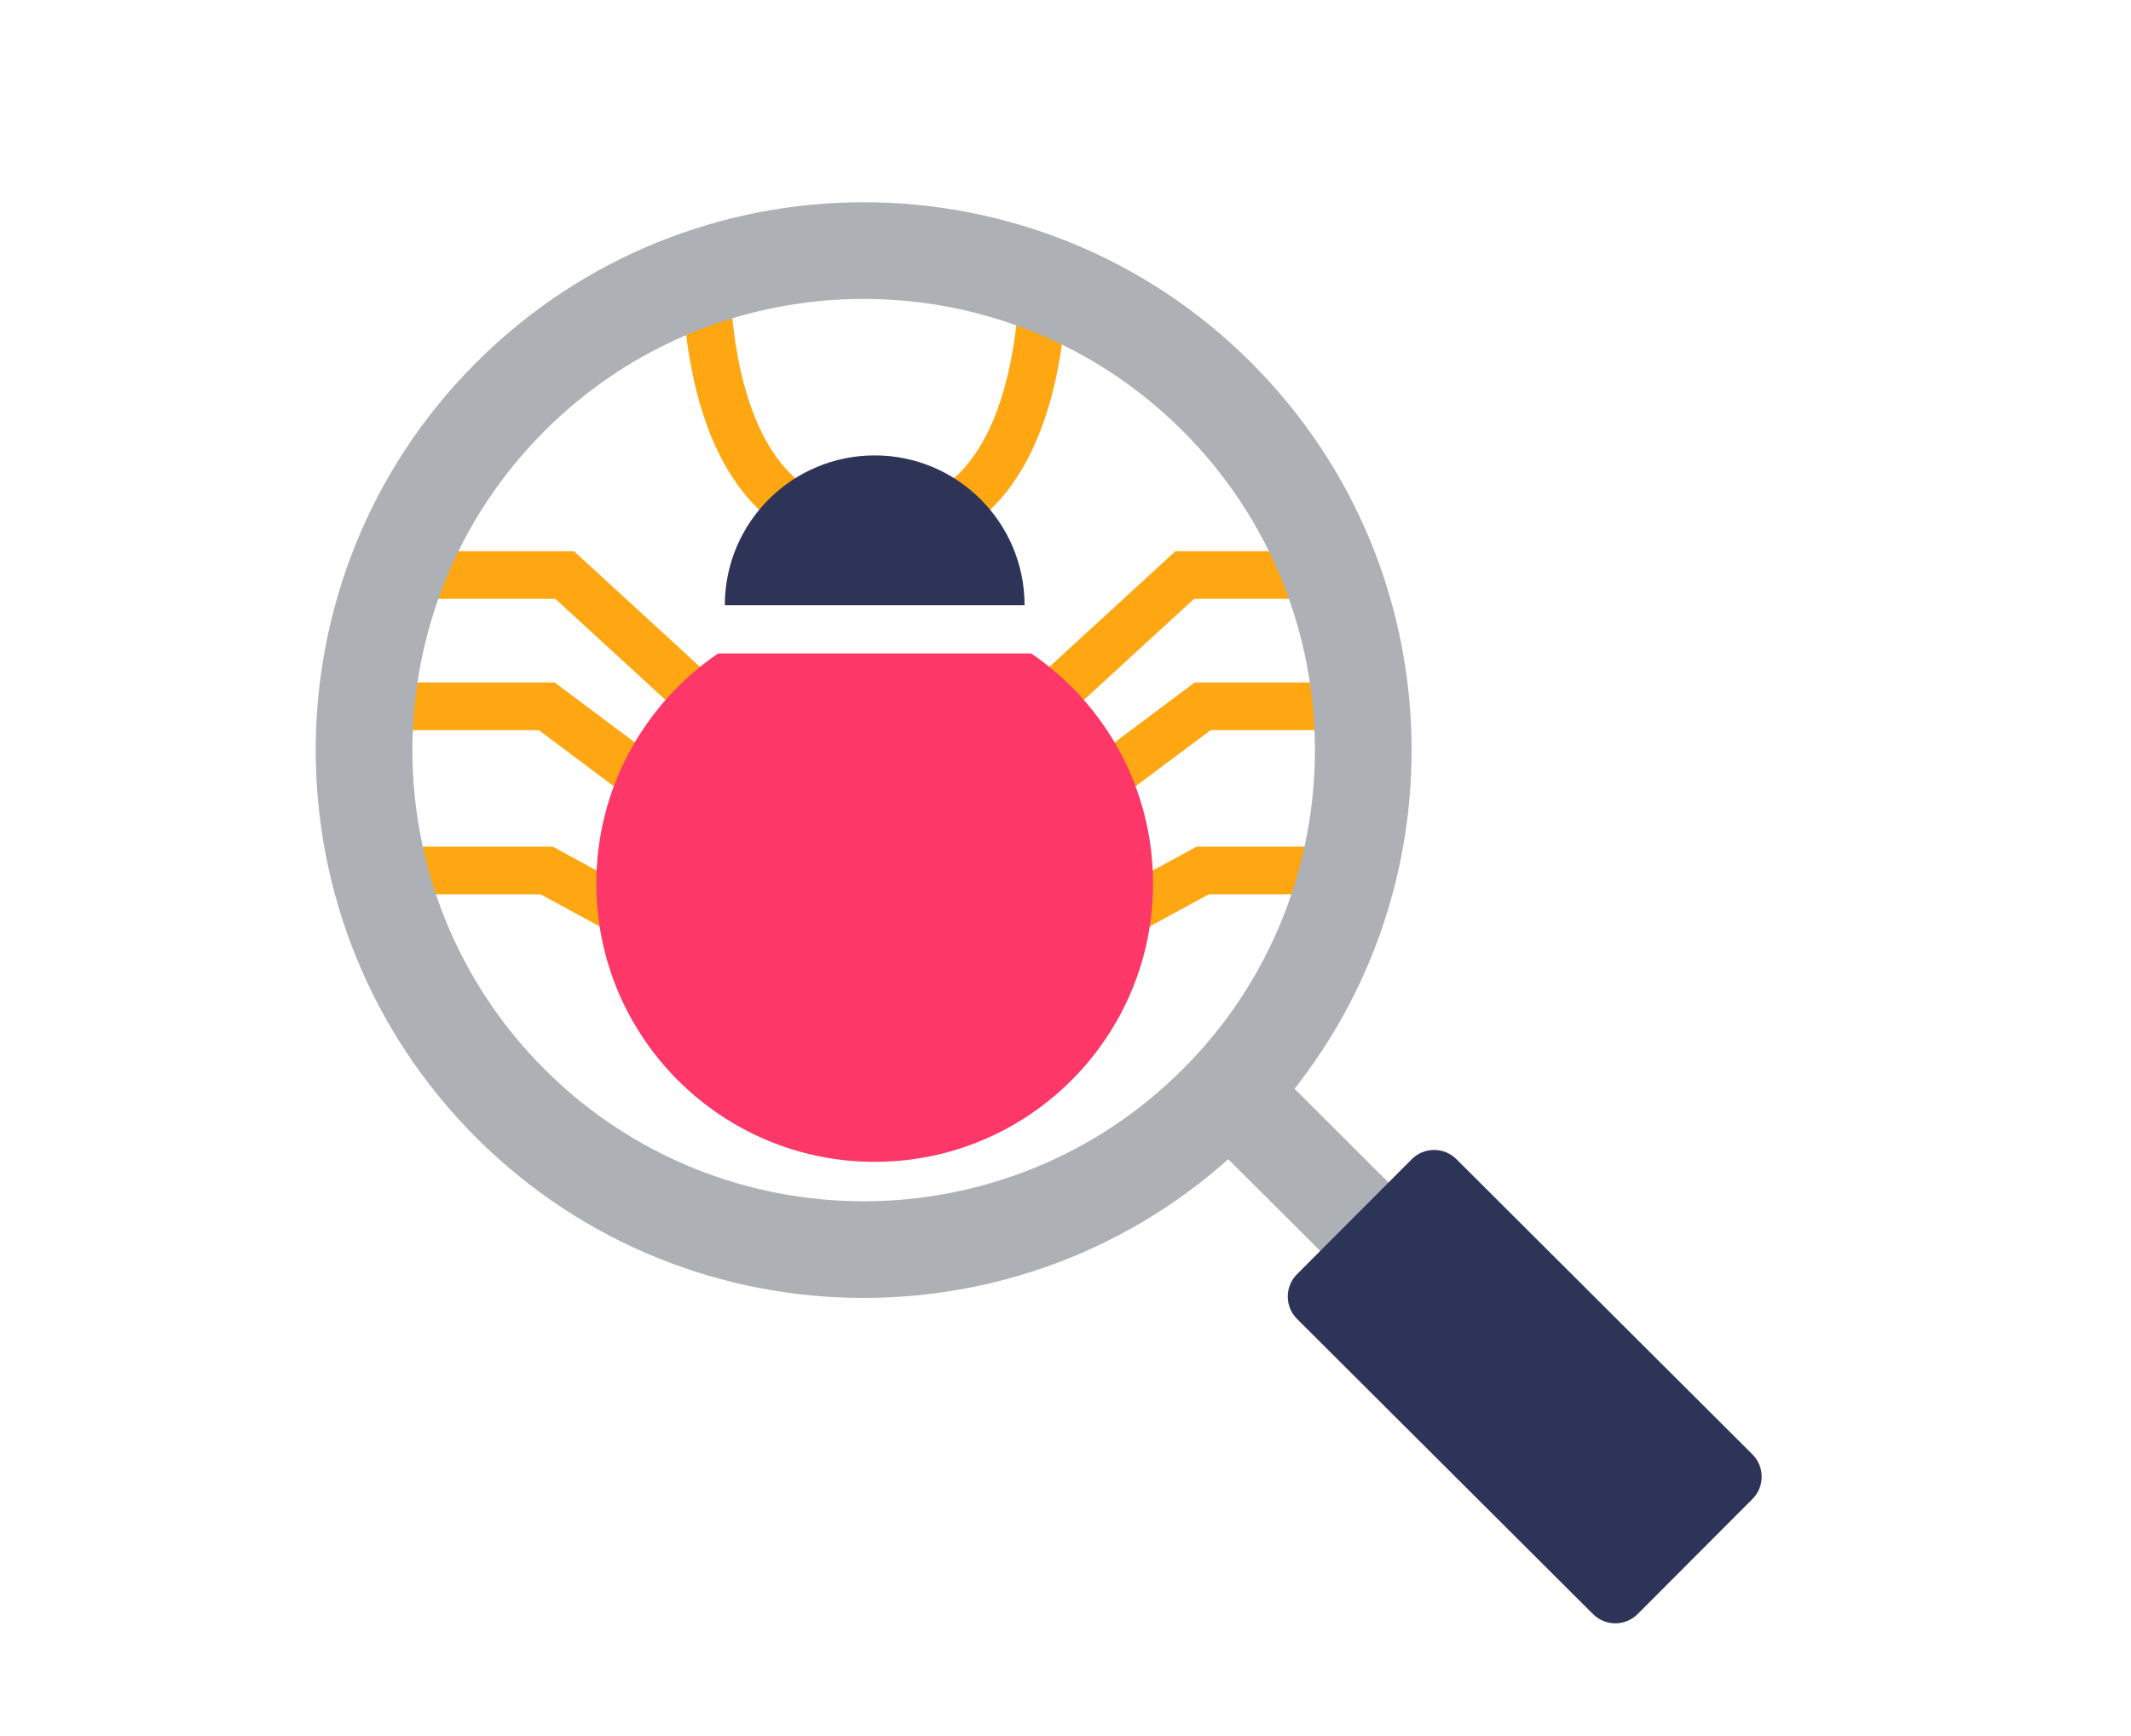 <?xml version="1.0" encoding="UTF-8" standalone="no"?><!DOCTYPE svg PUBLIC "-//W3C//DTD SVG 1.1//EN" "http://www.w3.org/Graphics/SVG/1.1/DTD/svg11.dtd"><svg width="100%" height="100%" viewBox="0 0 135 110" version="1.1" xmlns="http://www.w3.org/2000/svg" xmlns:xlink="http://www.w3.org/1999/xlink" xml:space="preserve" style="fill-rule:evenodd;clip-rule:evenodd;stroke-linejoin:round;stroke-miterlimit:1.414;"><rect x="0.647" y="0" width="134.353" height="110" style="fill:none;"/><g><g><g><path d="M46.354,19.798c0.187,1.961 0.517,3.923 1.156,5.793c0.419,1.228 0.975,2.427 1.751,3.473c0.589,0.795 1.316,1.511 2.19,1.987c0.228,0.124 0.466,0.234 0.713,0.314c0.128,0.041 0.259,0.082 0.392,0.1l-0.005,0l-0.321,3.004c-0.069,-0.007 -0.068,-0.008 -0.137,-0.017c-0.764,-0.124 -1.499,-0.417 -2.172,-0.794c-1.461,-0.818 -2.645,-2.063 -3.55,-3.46c-0.255,-0.395 -0.489,-0.802 -0.704,-1.219c-0.27,-0.524 -0.51,-1.062 -0.724,-1.61c-0.241,-0.617 -0.449,-1.245 -0.63,-1.881c-0.228,-0.801 -0.413,-1.614 -0.563,-2.433c-0.172,-0.936 -0.297,-1.879 -0.391,-2.825l-0.014,-0.151l-0.014,-0.151l3.009,-0.275c0.005,0.048 0.009,0.096 0.014,0.145Z" style="fill:#ffa712;fill-rule:nonzero;"/><path d="M67.493,19.928c-0.211,2.321 -0.611,4.641 -1.39,6.845c-0.563,1.594 -1.332,3.134 -2.394,4.457c-0.857,1.067 -1.912,1.992 -3.141,2.606c-0.607,0.303 -1.258,0.535 -1.931,0.629l-0.042,0.004l-0.322,-3.004l-0.005,0c0.038,-0.005 0.074,-0.013 0.111,-0.021c0.05,-0.012 0.099,-0.025 0.149,-0.038c0.488,-0.145 0.944,-0.384 1.361,-0.675c0.649,-0.453 1.204,-1.032 1.675,-1.667c0.149,-0.2 0.289,-0.407 0.422,-0.618c0.663,-1.053 1.142,-2.215 1.506,-3.402c0.522,-1.705 0.81,-3.473 0.979,-5.246l0.013,-0.144c1.003,0.091 2.006,0.183 3.009,0.274Z" style="fill:#ffa712;fill-rule:nonzero;"/><path d="M45.858,43.643l-2.044,2.226l-8.632,-7.924l-10.744,0l0,-3.021l11.921,0c3.166,2.906 6.332,5.813 9.499,8.719Z" style="fill:#ffa712;fill-rule:nonzero;"/><path d="M86.386,37.945l-10.744,0l-8.632,7.924l-2.043,-2.226l9.499,-8.719l11.92,0c0,1.007 0,2.014 0,3.021Z" style="fill:#ffa712;fill-rule:nonzero;"/><path d="M45.741,51.175l-1.81,2.419l-9.796,-7.327l-9.697,0l0,-3.022l10.702,0c3.533,2.643 7.067,5.287 10.601,7.93Z" style="fill:#ffa712;fill-rule:nonzero;"/><path d="M86.386,46.267l-9.696,0l-9.796,7.327l-1.81,-2.419l10.601,-7.93l10.701,0c0,1.008 0,2.015 0,3.022Z" style="fill:#ffa712;fill-rule:nonzero;"/><path d="M45.558,59.379l-1.444,2.655l-9.861,-5.365l-9.815,0l0,-3.021l10.583,0c3.513,1.91 7.025,3.821 10.537,5.731Z" style="fill:#ffa712;fill-rule:nonzero;"/><path d="M86.386,56.669l-9.814,0l-9.861,5.365l-1.444,-2.655l10.536,-5.731l10.583,0c0,1.007 0,2.014 0,3.021Z" style="fill:#ffa712;fill-rule:nonzero;"/></g><path d="M65.328,41.404c4.658,3.175 7.718,8.523 7.718,14.58c0,9.732 -7.901,17.634 -17.634,17.634c-9.732,0 -17.634,-7.902 -17.634,-17.634c0,-6.057 3.061,-11.405 7.718,-14.58l19.832,0Z" style="fill:#fd3768;"/><path d="M64.906,38.35l-18.988,0c0,-5.24 4.254,-9.494 9.494,-9.494c5.24,0 9.494,4.254 9.494,9.494Z" style="fill:#2e3458;"/></g><g><path d="M79.288,66.273l-4.327,4.337l15.905,15.867l4.327,-4.338l-15.905,-15.866Z" style="fill:#adb1b6;"/><path d="M92.264,73.448c-0.781,-0.78 -2.049,-0.778 -2.828,0.003l-7.272,7.29c-0.78,0.781 -0.778,2.049 0.003,2.828l18.752,18.705c0.781,0.78 2.049,0.778 2.828,-0.003l7.272,-7.29c0.78,-0.781 0.778,-2.049 -0.003,-2.828l-18.752,-18.705Z" style="fill:#2e3458;"/><path d="M30.132,23.008c13.534,-13.567 35.536,-13.594 49.102,-0.061c13.567,13.534 13.594,35.536 0.061,49.102c-13.534,13.567 -35.536,13.594 -49.102,0.061c-13.567,-13.534 -13.594,-35.536 -0.061,-49.102Zm4.338,4.327c11.145,-11.173 29.265,-11.195 40.437,-0.05c11.173,11.145 11.195,29.264 0.05,40.437c-11.145,11.173 -29.264,11.195 -40.437,0.05c-11.173,-11.145 -11.195,-29.265 -0.05,-40.437Z" style="fill:#adb1b6;"/></g></g></svg>